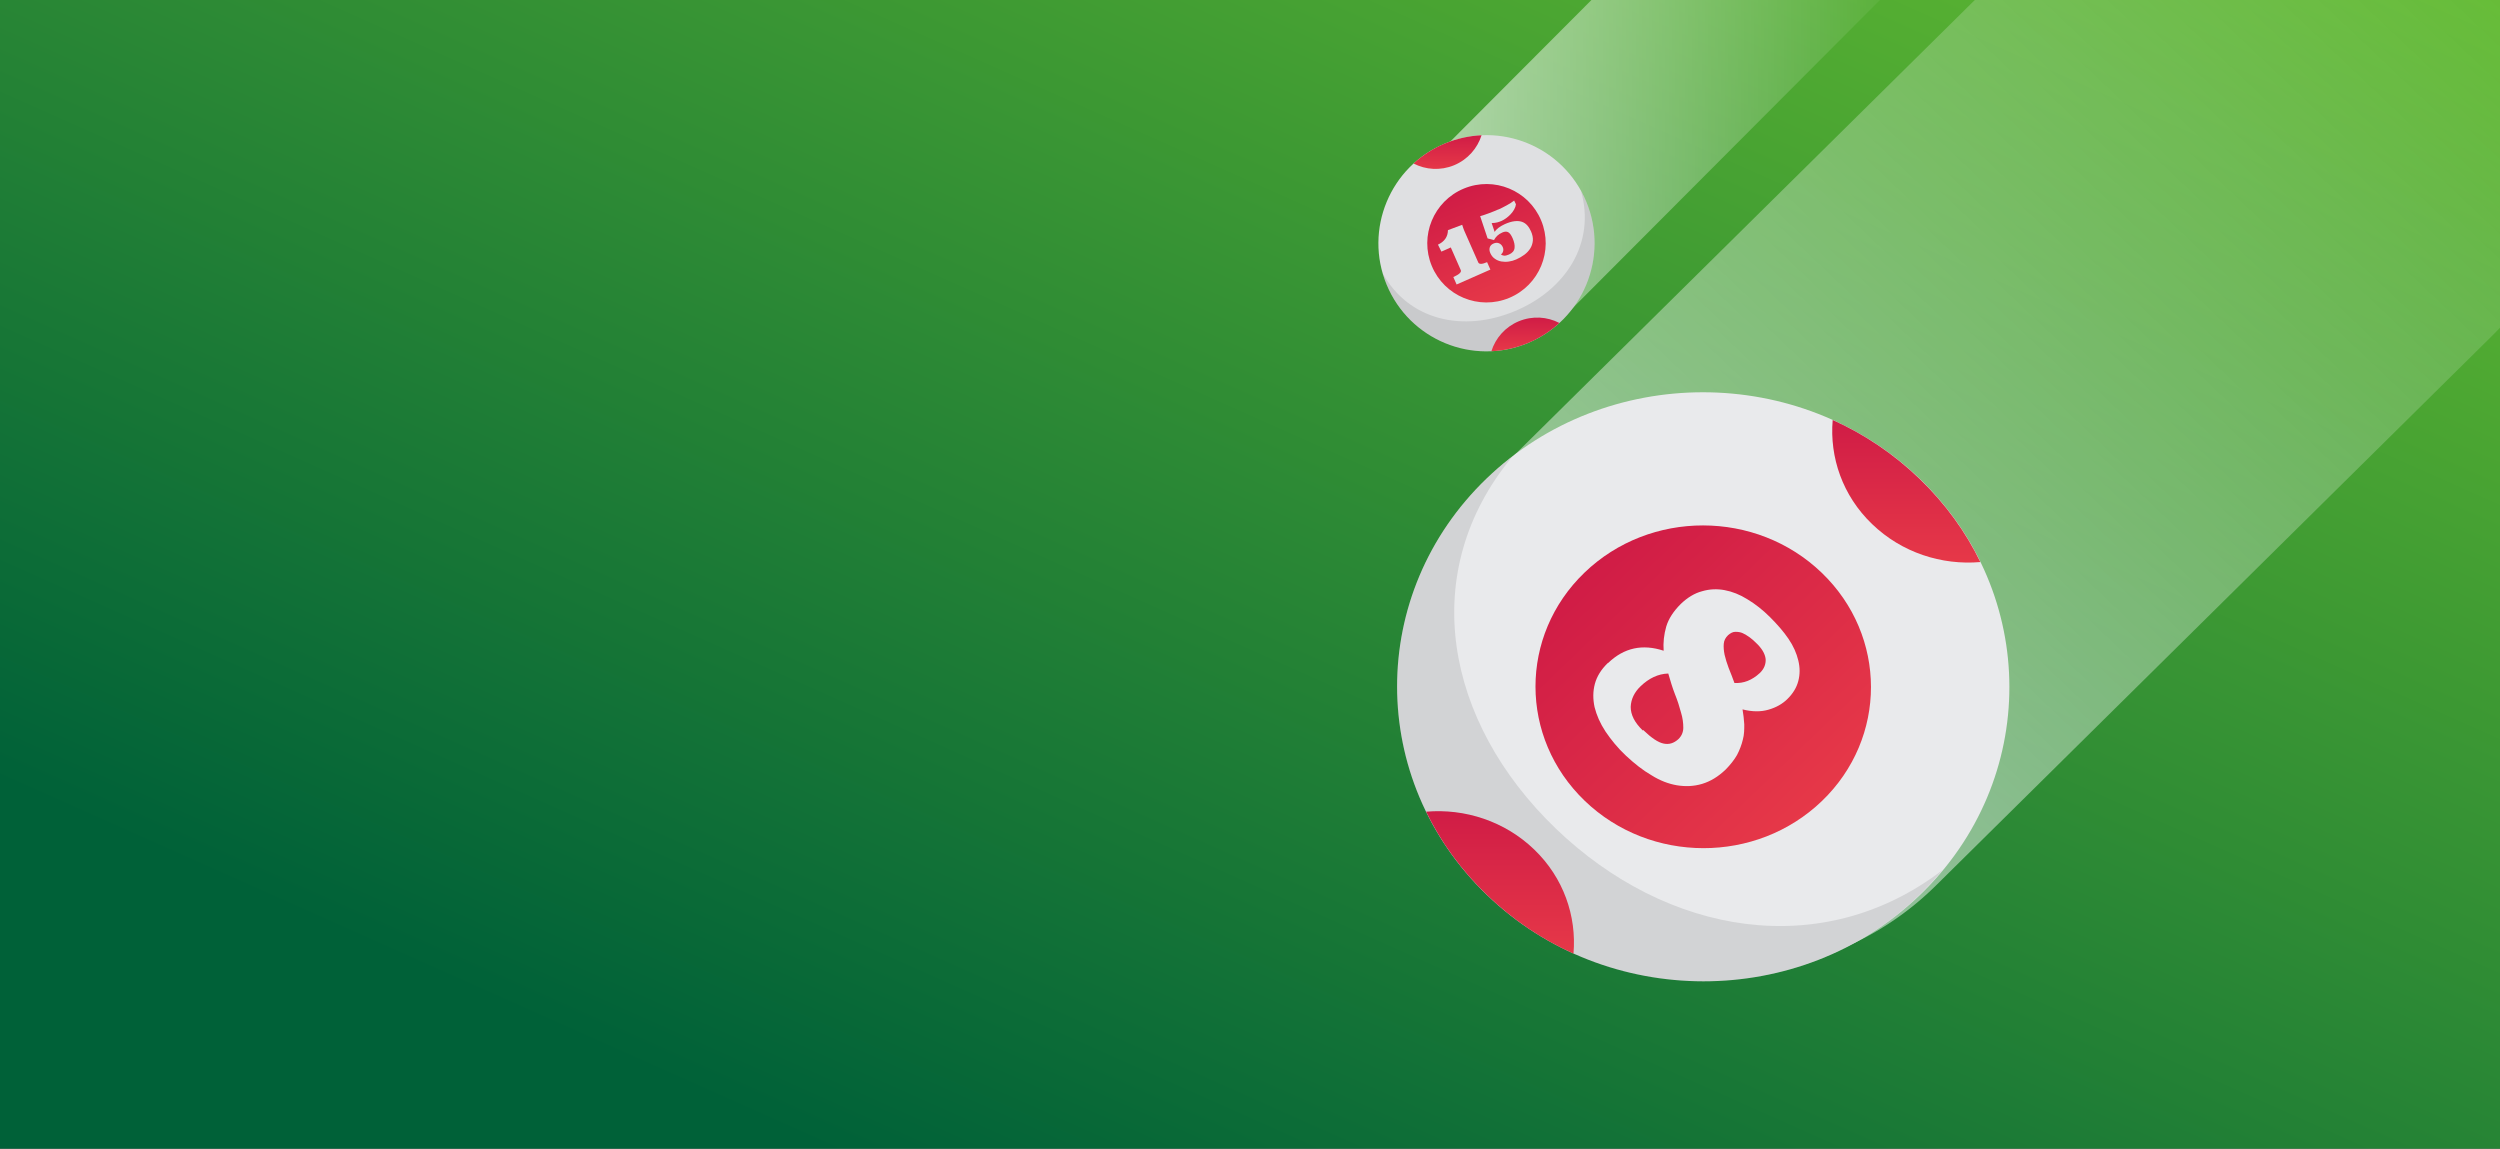<svg width="185" height="85" viewBox="0 0 185 85" fill="none" xmlns="http://www.w3.org/2000/svg">
<rect x="0" y="0" width="185" height="85" fill="#333333" stroke="none"/>
<g clip-path="url(#clip0_1579_14816)">
<rect width="185" height="85" fill="url(#paint0_linear_1579_14816)"/>
<path opacity="0.9" d="M111.542 34.192L152.747 -6.534C161.469 -15.155 175.736 -15.155 184.458 -6.534C193.181 2.086 193.181 16.188 184.458 24.808L143.253 65.534C134.531 74.155 120.264 74.155 111.542 65.534C102.819 56.914 102.819 42.812 111.542 34.192Z" fill="url(#paint1_linear_1579_14816)"/>
<path opacity="0.9" d="M116.074 23.102L152.567 -13.487C155.516 -16.444 155.517 -21.236 152.569 -24.192C149.622 -27.147 144.842 -27.146 141.893 -24.189L105.4 12.4C102.451 15.357 102.45 20.149 105.398 23.105C108.345 26.06 113.125 26.059 116.074 23.102Z" fill="url(#paint2_linear_1579_14816)"/>
<g clip-path="url(#clip1_1579_14816)">
<path d="M113.064 25.386C117.143 23.69 119.079 19.009 117.387 14.93C115.695 10.851 111.016 8.919 106.936 10.615C102.857 12.311 100.921 16.992 102.613 21.071C104.305 25.15 108.984 27.081 113.064 25.386Z" fill="#DFE0E2"/>
<path opacity="0.1" d="M112.084 23.028C108.288 24.608 104.257 23.726 102.312 20.215C102.396 20.502 102.496 20.788 102.611 21.072C104.304 25.15 108.982 27.081 113.062 25.386C117.142 23.692 119.078 19.009 117.385 14.932C117.266 14.648 117.136 14.377 116.989 14.115C118.1 17.972 115.878 21.452 112.081 23.031L112.084 23.028Z" fill="black"/>
<path d="M111.678 22.046C113.913 21.116 114.974 18.552 114.047 16.318C113.12 14.084 110.557 13.026 108.322 13.955C106.087 14.884 105.026 17.448 105.953 19.682C106.88 21.916 109.443 22.974 111.678 22.046Z" fill="url(#paint3_linear_1579_14816)"/>
<path d="M115.395 23.9C114.495 23.433 113.403 23.355 112.391 23.773C111.383 24.193 110.667 25.022 110.362 25.991C111.265 25.95 112.177 25.751 113.061 25.386C113.944 25.019 114.726 24.511 115.395 23.9Z" fill="url(#paint4_linear_1579_14816)"/>
<path d="M107.605 12.227C108.614 11.807 109.33 10.975 109.635 10.009C108.732 10.05 107.82 10.249 106.936 10.614C106.052 10.981 105.271 11.489 104.602 12.1C105.501 12.567 106.594 12.645 107.605 12.227Z" fill="url(#paint5_linear_1579_14816)"/>
<path d="M108.2 16.632C108.231 16.732 108.259 16.816 108.284 16.885C108.309 16.953 108.334 17.019 108.358 17.078L109.389 19.417C109.454 19.567 109.675 19.561 110.045 19.399L110.288 19.95L107.789 21.053L107.546 20.502C107.979 20.308 108.165 20.14 108.097 19.988L107.359 18.311L106.662 18.62L106.41 18.103C106.896 17.875 107.142 17.517 107.148 17.031L108.203 16.635L108.2 16.632Z" fill="#DFE0E2"/>
<path d="M110.888 15.502C110.972 15.464 111.066 15.417 111.175 15.364C111.28 15.312 111.389 15.255 111.495 15.196C111.604 15.137 111.707 15.078 111.803 15.015C111.9 14.953 111.984 14.894 112.046 14.841L112.18 15.115C112.164 15.243 112.124 15.371 112.052 15.495C111.981 15.62 111.897 15.738 111.794 15.847C111.691 15.956 111.579 16.056 111.461 16.143C111.339 16.23 111.224 16.299 111.112 16.349C111.019 16.389 110.913 16.427 110.795 16.458C110.677 16.489 110.543 16.505 110.384 16.508L110.605 17.165C110.658 17.065 110.748 16.966 110.882 16.863C111.016 16.76 111.175 16.667 111.364 16.582C111.626 16.467 111.859 16.396 112.065 16.371C112.27 16.346 112.447 16.358 112.606 16.408C112.762 16.458 112.896 16.545 113.008 16.667C113.12 16.788 113.216 16.941 113.294 17.118C113.403 17.367 113.45 17.598 113.431 17.81C113.412 18.022 113.347 18.215 113.238 18.389C113.129 18.564 112.983 18.716 112.799 18.854C112.615 18.988 112.416 19.103 112.198 19.199C112.024 19.277 111.841 19.33 111.651 19.355C111.461 19.383 111.277 19.38 111.1 19.349C110.922 19.318 110.761 19.249 110.617 19.146C110.471 19.047 110.359 18.907 110.281 18.726C110.216 18.579 110.203 18.439 110.241 18.311C110.278 18.184 110.372 18.084 110.518 18.022C110.667 17.956 110.804 17.95 110.929 18.003C111.053 18.056 111.143 18.149 111.203 18.283C111.252 18.396 111.259 18.505 111.227 18.607C111.193 18.713 111.14 18.782 111.069 18.819C111.128 18.878 111.206 18.91 111.299 18.919C111.395 18.928 111.517 18.9 111.663 18.835C111.912 18.726 112.049 18.567 112.077 18.358C112.105 18.149 112.055 17.907 111.934 17.629C111.831 17.396 111.722 17.246 111.607 17.184C111.492 17.121 111.349 17.128 111.178 17.202C111.022 17.271 110.894 17.352 110.798 17.445C110.701 17.536 110.621 17.645 110.555 17.766L110.082 17.642L109.531 15.994C109.628 15.969 109.737 15.934 109.852 15.897C109.97 15.86 110.088 15.816 110.21 15.769C110.331 15.726 110.452 15.679 110.568 15.629C110.686 15.582 110.792 15.536 110.891 15.492L110.888 15.502Z" fill="#DFE0E2"/>
</g>
<path d="M142.067 66.241C150.91 57.734 150.903 43.934 142.052 35.419C133.2 26.903 118.855 26.897 110.012 35.404C101.169 43.912 101.176 57.711 110.027 66.227C118.879 74.742 133.223 74.749 142.067 66.241Z" fill="#E9EAEC"/>
<path opacity="0.1" d="M115.134 61.32C106.902 53.4 104.828 42.312 111.927 33.775C111.264 34.289 110.622 34.824 110.002 35.421C101.171 43.917 101.171 57.72 110.002 66.236C118.855 74.753 133.203 74.753 142.034 66.236C142.654 65.64 143.21 65.022 143.745 64.385C134.849 71.194 123.345 69.219 115.113 61.299L115.134 61.32Z" fill="black"/>
<path d="M134.824 59.274C139.667 54.614 139.661 47.054 134.809 42.386C129.957 37.719 122.098 37.712 117.255 42.372C112.411 47.031 112.418 54.592 117.27 59.259C122.121 63.927 129.981 63.933 134.824 59.274Z" fill="url(#paint6_linear_1579_14816)"/>
<path d="M119.004 49.059C120.181 47.928 121.549 47.64 123.11 48.154C123.067 47.558 123.131 46.961 123.302 46.364C123.474 45.788 123.837 45.233 124.372 44.698C124.863 44.225 125.398 43.896 125.954 43.752C126.51 43.587 127.066 43.567 127.622 43.67C128.178 43.773 128.755 43.999 129.311 44.349C129.888 44.698 130.444 45.13 130.979 45.665C131.514 46.2 131.984 46.735 132.347 47.27C132.711 47.804 132.946 48.339 133.074 48.874C133.203 49.409 133.203 49.903 133.074 50.396C132.946 50.89 132.668 51.343 132.241 51.754C131.898 52.083 131.449 52.351 130.872 52.515C130.316 52.68 129.675 52.68 128.948 52.495C129.012 52.865 129.054 53.235 129.076 53.605C129.076 53.976 129.076 54.367 128.969 54.737C128.883 55.107 128.734 55.498 128.541 55.868C128.327 56.239 128.049 56.588 127.707 56.938C127.151 57.473 126.574 57.822 125.954 58.008C125.334 58.193 124.714 58.213 124.094 58.111C123.474 58.008 122.832 57.761 122.212 57.37C121.57 57 120.95 56.506 120.33 55.93C119.71 55.354 119.218 54.737 118.812 54.14C118.406 53.523 118.149 52.927 117.999 52.33C117.871 51.733 117.871 51.157 118.021 50.602C118.171 50.047 118.491 49.532 118.983 49.059H119.004ZM121.592 54.017C122.212 54.614 122.704 54.943 123.11 55.025C123.516 55.107 123.858 55.004 124.201 54.696C124.436 54.469 124.564 54.181 124.564 53.852C124.564 53.503 124.521 53.132 124.393 52.721C124.286 52.309 124.136 51.836 123.944 51.363C123.751 50.87 123.602 50.355 123.452 49.841C122.704 49.862 122.019 50.191 121.399 50.787C120.95 51.219 120.694 51.733 120.672 52.309C120.672 52.886 120.95 53.462 121.57 54.058L121.592 54.017ZM129.91 47.537C129.782 47.414 129.653 47.29 129.482 47.167C129.311 47.043 129.14 46.941 128.969 46.858C128.798 46.776 128.605 46.755 128.413 46.755C128.221 46.755 128.049 46.858 127.878 47.002C127.686 47.187 127.579 47.393 127.558 47.64C127.536 47.887 127.558 48.154 127.622 48.463C127.686 48.751 127.793 49.08 127.921 49.43C128.071 49.779 128.199 50.15 128.349 50.54C129.033 50.581 129.653 50.335 130.231 49.8C130.551 49.491 130.68 49.142 130.658 48.771C130.615 48.38 130.38 47.969 129.91 47.537Z" fill="#E9EAEC"/>
<path d="M116.439 70.556C116.674 67.799 115.712 64.961 113.53 62.862C111.349 60.764 108.399 59.818 105.533 60.065C106.624 62.307 108.121 64.385 110.045 66.236C111.969 68.088 114.129 69.528 116.46 70.577L116.439 70.556Z" fill="url(#paint7_linear_1579_14816)"/>
<path d="M138.549 38.794C140.73 40.893 143.681 41.839 146.546 41.592C145.455 39.35 143.958 37.272 142.034 35.421C140.11 33.569 137.95 32.129 135.619 31.08C135.384 33.837 136.346 36.676 138.527 38.774L138.549 38.794Z" fill="url(#paint8_linear_1579_14816)"/>
</g>
<defs>
<linearGradient id="paint0_linear_1579_14816" x1="-1.79567e-06" y1="85" x2="80.432" y2="-95.183" gradientUnits="userSpaceOnUse">
<stop offset="0.125" stop-color="#006138"/>
<stop offset="1" stop-color="#83D92E"/>
</linearGradient>
<linearGradient id="paint1_linear_1579_14816" x1="208.444" y1="-32.811" x2="110.82" y2="70.215" gradientUnits="userSpaceOnUse">
<stop offset="0.24" stop-color="white" stop-opacity="0"/>
<stop offset="1" stop-color="white" stop-opacity="0.7"/>
</linearGradient>
<linearGradient id="paint2_linear_1579_14816" x1="154.768" y1="-0.549" x2="103.189" y2="-0.549" gradientUnits="userSpaceOnUse">
<stop offset="0.24" stop-color="white" stop-opacity="0"/>
<stop offset="1" stop-color="white" stop-opacity="0.7"/>
</linearGradient>
<linearGradient id="paint3_linear_1579_14816" x1="108.322" y1="13.955" x2="111.684" y2="22.043" gradientUnits="userSpaceOnUse">
<stop stop-color="#D01C46"/>
<stop offset="1" stop-color="#E63848"/>
</linearGradient>
<linearGradient id="paint4_linear_1579_14816" x1="112.879" y1="23.5" x2="112.879" y2="25.991" gradientUnits="userSpaceOnUse">
<stop stop-color="#D01C46"/>
<stop offset="1" stop-color="#E63848"/>
</linearGradient>
<linearGradient id="paint5_linear_1579_14816" x1="107.118" y1="10.009" x2="107.118" y2="12.5" gradientUnits="userSpaceOnUse">
<stop stop-color="#D01C46"/>
<stop offset="1" stop-color="#E63848"/>
</linearGradient>
<linearGradient id="paint6_linear_1579_14816" x1="117.255" y1="42.372" x2="134.144" y2="59.928" gradientUnits="userSpaceOnUse">
<stop stop-color="#D01C46"/>
<stop offset="1" stop-color="#E63848"/>
</linearGradient>
<linearGradient id="paint7_linear_1579_14816" x1="111.003" y1="60.026" x2="111.003" y2="70.577" gradientUnits="userSpaceOnUse">
<stop stop-color="#D01C46"/>
<stop offset="1" stop-color="#E63848"/>
</linearGradient>
<linearGradient id="paint8_linear_1579_14816" x1="141.065" y1="31.08" x2="141.065" y2="41.63" gradientUnits="userSpaceOnUse">
<stop stop-color="#D01C46"/>
<stop offset="1" stop-color="#E63848"/>
</linearGradient>
<clipPath id="clip0_1579_14816">
<rect width="185" height="85" fill="white"/>
</clipPath>
<clipPath id="clip1_1579_14816">
<rect width="16" height="16" fill="white" transform="translate(102 10)"/>
</clipPath>
</defs>
</svg>

